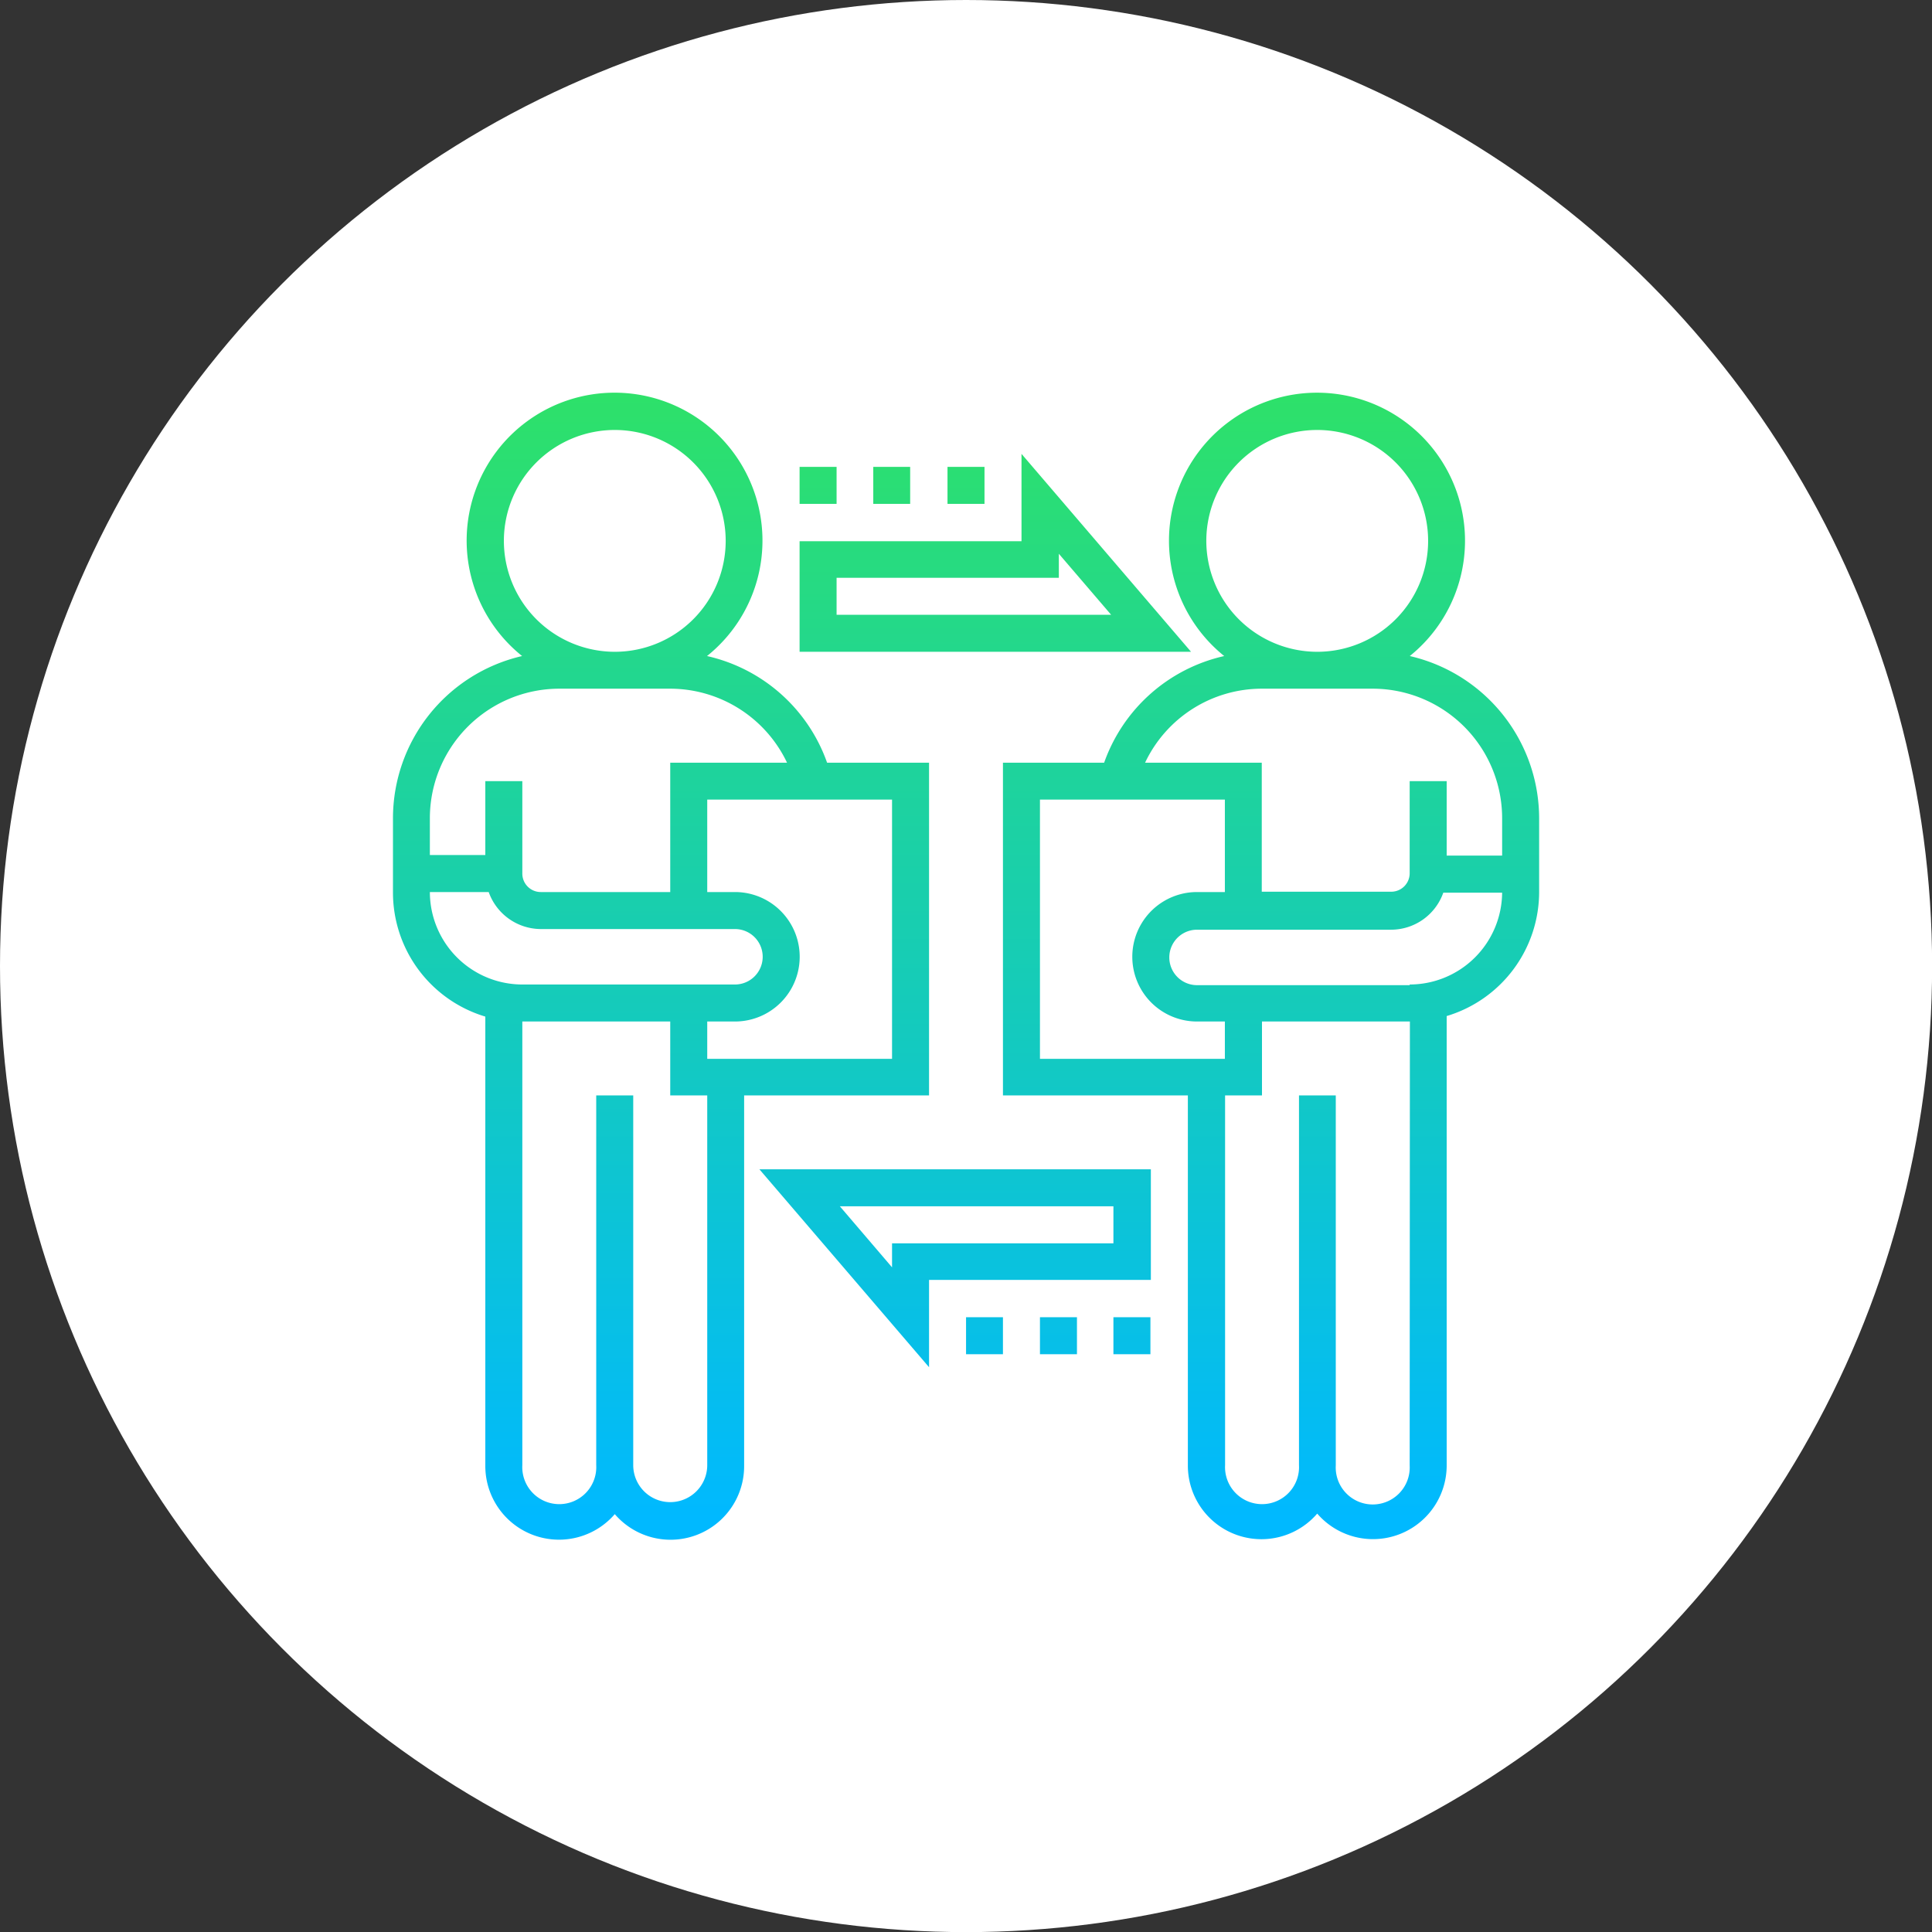 <svg xmlns="http://www.w3.org/2000/svg" xmlns:xlink="http://www.w3.org/1999/xlink" viewBox="0 0 176.99 176.99"><rect x="0" y="0" width="176.99" height="176.99" fill="#333333" stroke="none"/><defs><style>.cls-1{fill:#fff;}.cls-2{fill:url(#名称未設定グラデーション_20);}.cls-3{fill:url(#名称未設定グラデーション_20-2);}.cls-4{fill:url(#名称未設定グラデーション_20-3);}.cls-5{fill:url(#名称未設定グラデーション_20-4);}.cls-6{fill:url(#名称未設定グラデーション_20-5);}.cls-7{fill:url(#名称未設定グラデーション_20-6);}.cls-8{fill:url(#名称未設定グラデーション_20-7);}.cls-9{fill:url(#名称未設定グラデーション_20-8);}.cls-10{fill:url(#名称未設定グラデーション_20-9);}.cls-11{fill:url(#名称未設定グラデーション_20-10);}</style><linearGradient id="名称未設定グラデーション_20" x1="116.44" y1="139.08" x2="116.44" y2="33.01" gradientUnits="userSpaceOnUse"><stop offset="0" stop-color="#00b9ff"/><stop offset="1" stop-color="#2fe265"/></linearGradient><linearGradient id="名称未設定グラデーション_20-2" x1="60.55" y1="139.08" x2="60.55" y2="33.01" xlink:href="#名称未設定グラデーション_20"/><linearGradient id="名称未設定グラデーション_20-3" x1="87.5" y1="139.08" x2="87.5" y2="33.01" xlink:href="#名称未設定グラデーション_20"/><linearGradient id="名称未設定グラデーション_20-4" x1="90.19" y1="139.08" x2="90.19" y2="33.01" xlink:href="#名称未設定グラデーション_20"/><linearGradient id="名称未設定グラデーション_20-5" x1="96.96" y1="139.08" x2="96.96" y2="33.01" xlink:href="#名称未設定グラデーション_20"/><linearGradient id="名称未設定グラデーション_20-6" x1="103.74" y1="139.08" x2="103.74" y2="33.01" xlink:href="#名称未設定グラデーション_20"/><linearGradient id="名称未設定グラデーション_20-7" x1="91.18" y1="139.08" x2="91.18" y2="33.01" xlink:href="#名称未設定グラデーション_20"/><linearGradient id="名称未設定グラデーション_20-8" x1="88.5" y1="139.08" x2="88.5" y2="33.01" xlink:href="#名称未設定グラデーション_20"/><linearGradient id="名称未設定グラデーション_20-9" x1="81.72" y1="139.08" x2="81.72" y2="33.01" xlink:href="#名称未設定グラデーション_20"/><linearGradient id="名称未設定グラデーション_20-10" x1="74.95" y1="139.08" x2="74.95" y2="33.01" xlink:href="#名称未設定グラデーション_20"/></defs><title>recruit_point2</title><g id="レイヤー_2" data-name="レイヤー 2"><g id="本文"><circle class="cls-1" cx="88.5" cy="88.5" r="88.5"/><path class="cls-2" d="M129.15,60.1a13.56,13.56,0,1,0-17,0,15.21,15.21,0,0,0-11,9.77H91.88v30.48h16.94v33.87a6.74,6.74,0,0,0,11.85,4.44,6.75,6.75,0,0,0,11.86-4.44V93.08A11.88,11.88,0,0,0,141,81.72V75A15.27,15.27,0,0,0,129.15,60.1ZM110.51,49.54a10.16,10.16,0,1,1,10.16,10.17A10.17,10.17,0,0,1,110.51,49.54Zm5.08,13.55h10.16A11.87,11.87,0,0,1,137.61,75v3.38h-5.08V71.56h-3.39V80a1.69,1.69,0,0,1-1.69,1.69H115.59V69.87H104.9A11.84,11.84,0,0,1,115.59,63.09ZM95.27,73.25h16.94v8.47h-2.55a5.93,5.93,0,0,0,0,11.86h2.55V97H95.27Zm33.87,61a3.39,3.39,0,1,1-6.77,0V100.35H119v33.87a3.39,3.39,0,1,1-6.77,0V100.35h3.38V93.58h13.55Zm0-44H109.66a2.54,2.54,0,0,1,0-5.08h17.79a5.08,5.08,0,0,0,4.77-3.39h5.39A8.48,8.48,0,0,1,129.14,90.19Z"/><path class="cls-3" d="M85.11,100.35V69.87H75.77a15.21,15.21,0,0,0-11-9.77,13.55,13.55,0,1,0-16.94,0A15.26,15.26,0,0,0,36,75v6.77a11.87,11.87,0,0,0,8.46,11.36v41.14a6.75,6.75,0,0,0,11.86,4.44,6.74,6.74,0,0,0,11.85-4.44V100.35ZM81.72,97H64.79V93.58h2.54a5.93,5.93,0,0,0,0-11.86H64.79V73.25H81.72ZM46.16,49.54A10.16,10.16,0,1,1,56.32,59.71,10.17,10.17,0,0,1,46.16,49.54Zm5.08,13.55H61.4a11.87,11.87,0,0,1,10.7,6.78H61.4V81.72H49.54A1.69,1.69,0,0,1,47.85,80V71.56H44.46v6.77H39.38V75A11.87,11.87,0,0,1,51.24,63.09ZM39.38,81.72h5.39a5.09,5.09,0,0,0,4.77,3.39H67.33a2.54,2.54,0,0,1,0,5.08H47.85A8.48,8.48,0,0,1,39.38,81.72Zm25.41,52.5a3.39,3.39,0,0,1-6.78,0V100.35H54.62v33.87a3.39,3.39,0,1,1-6.77,0V93.58H61.4v6.77h3.39Z"/><path class="cls-4" d="M85.11,125.25v-8h20.32V107.12H69.57ZM102,113.9H81.72v2.2l-4.78-5.59H102Z"/><path class="cls-5" d="M88.5,120.67h3.38v3.39H88.5Z"/><path class="cls-6" d="M95.27,120.67h3.39v3.39H95.27Z"/><path class="cls-7" d="M102,120.67h3.39v3.39H102Z"/><path class="cls-8" d="M93.58,41.58v8H73.25V59.71h35.86ZM76.64,52.93H97v-2.2l4.79,5.59H76.64Z"/><path class="cls-9" d="M86.8,42.77h3.39v3.39H86.8Z"/><path class="cls-10" d="M80,42.77h3.38v3.39H80Z"/><path class="cls-11" d="M73.25,42.77h3.39v3.39H73.25Z"/></g></g></svg>